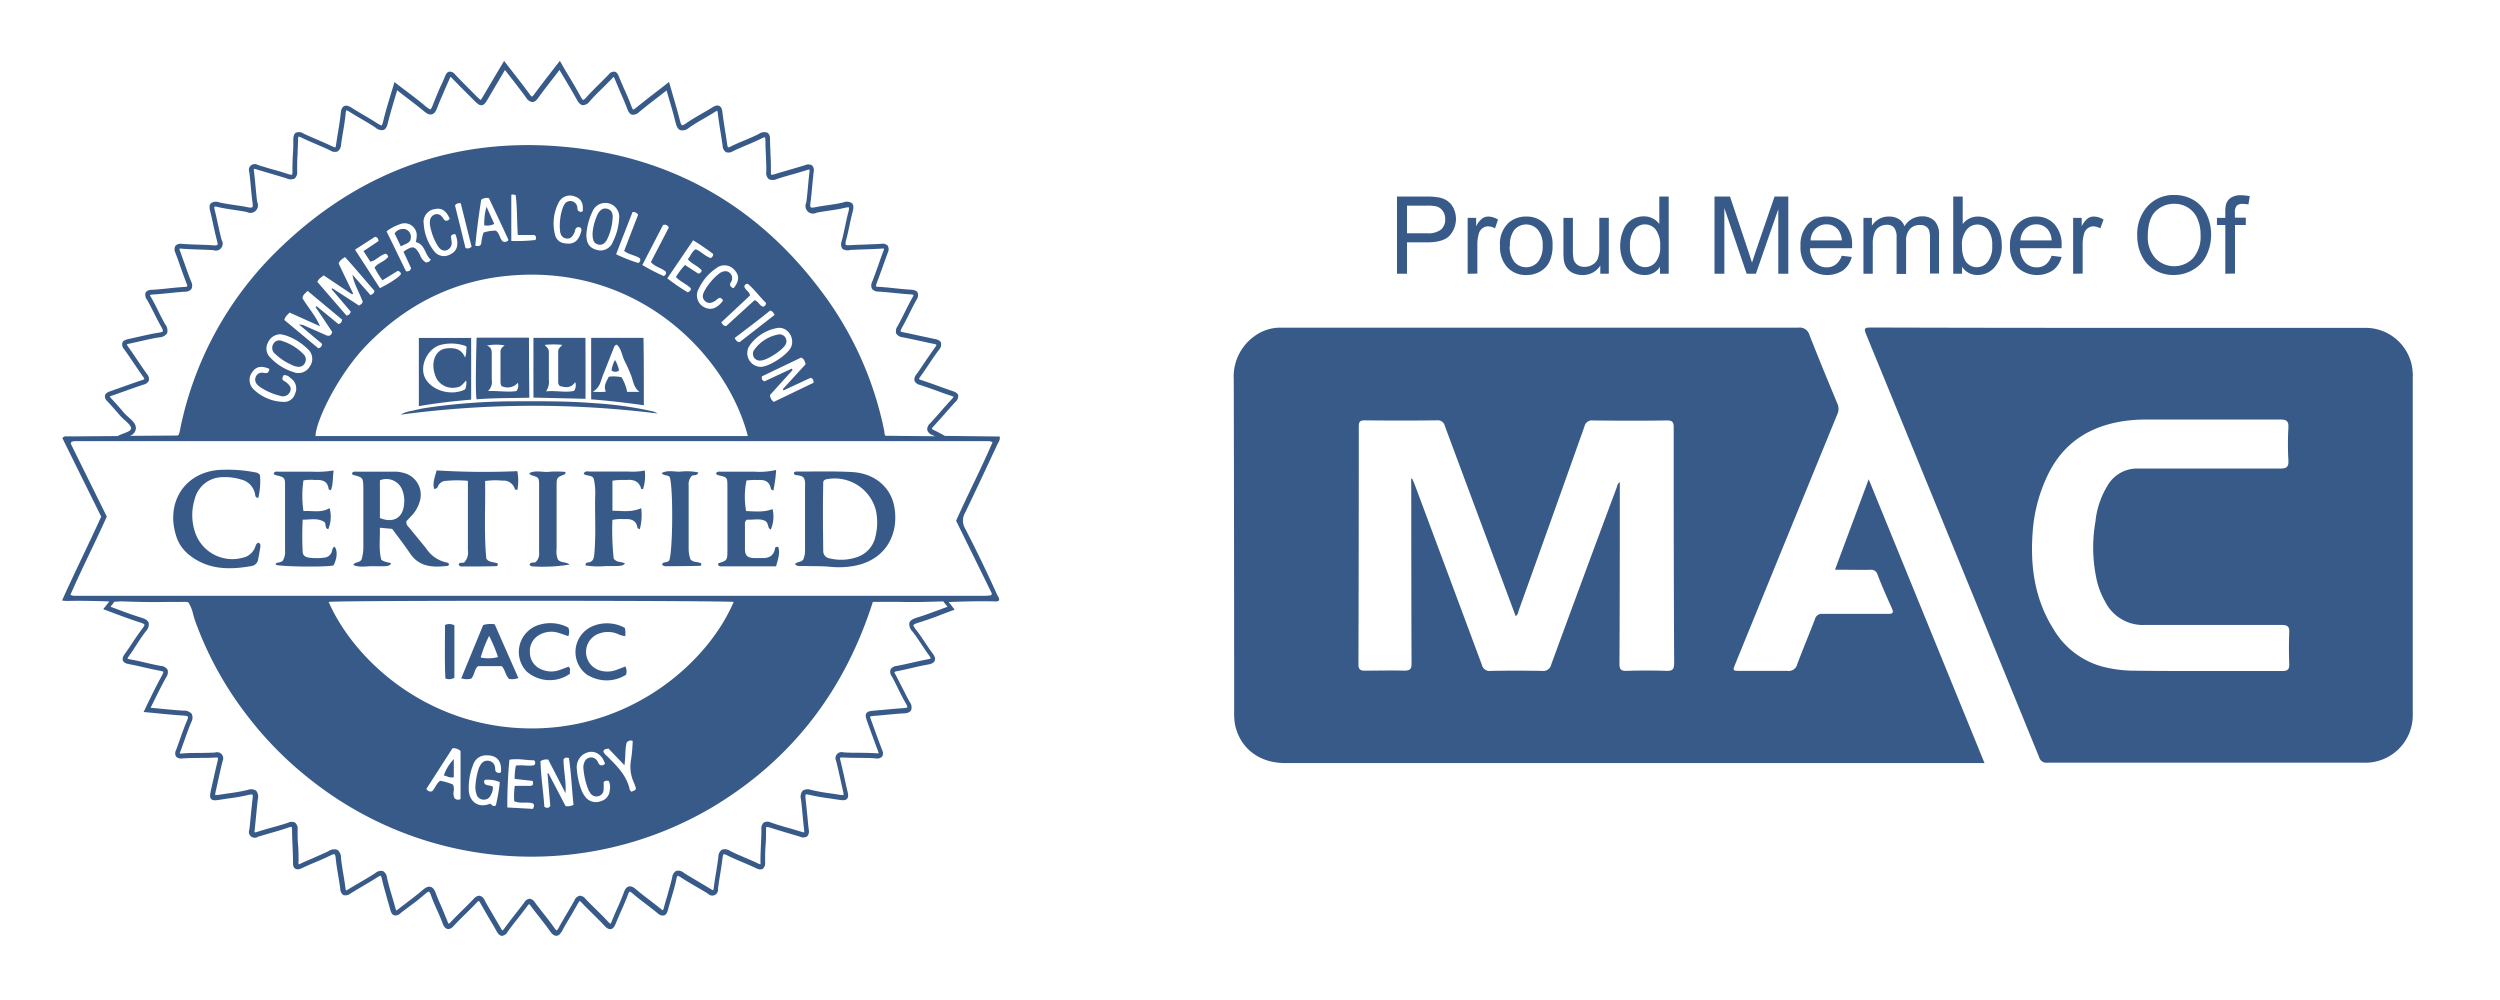 <svg id="Layer_1" data-name="Layer 1" xmlns="http://www.w3.org/2000/svg" viewBox="0 0 500 200"><defs><style>.cls-1{fill:#375a89;}</style></defs><path class="cls-1" d="M367,113.94c2.24-6,4.43-11.88,6.74-18.09l23.16,56.76H257c-5.15,0-9-2.95-10-7.7a14.59,14.59,0,0,1-.17-1.88,4.21,4.21,0,0,1,0-.5q0-33.33-.08-66.65a9.9,9.9,0,0,1,4-8.54,8.77,8.77,0,0,1,5.15-1.81l1.64,0q51.07,0,102.15,0a2,2,0,0,1,2.19,1.43c1.8,4.61,3.69,9.18,5.59,13.75a2.52,2.52,0,0,1,0,2.13q-10.21,24.93-20.38,49.88c-.59,1.45-.59,1.45,1,1.45,3.12,0,6.24,0,9.36,0a1.75,1.75,0,0,0,2-1.33c1.12-3,2.39-6,3.54-9a1.4,1.4,0,0,1,1.57-1.06c4.34,0,8.68,0,13,0,1,0,1.24-.19.79-1.18-1-2.21-2-4.47-2.86-6.73a1.29,1.29,0,0,0-1.42-.91C371.85,114,369.49,113.94,367,113.94ZM282.23,95.73l.21,0c.19.45.39.89.56,1.34q6.69,17.93,13.36,35.86a1.59,1.59,0,0,0,1.81,1.25c3.41-.06,6.83-.06,10.24,0a1.61,1.61,0,0,0,1.82-1.24q6.48-17.67,13.06-35.3c.15-.4.17-.88.67-1.23v1c0,11.78,0,23.56-.07,35.34,0,1.11.29,1.45,1.41,1.42,2.65-.08,5.31-.09,8,0,1.26.05,1.53-.37,1.53-1.56q-.09-19.13-.09-38.25c0-2.94,0-5.89,0-8.83,0-1.06-.19-1.45-1.36-1.44-4.93.07-9.86.06-14.79,0a1.51,1.51,0,0,0-1.7,1.21q-6.53,18.38-13.12,36.72c-.15.4-.15.91-.63,1.2-.13-.34-.26-.65-.38-1q-6.9-18.51-13.78-37a1.43,1.43,0,0,0-1.6-1.15q-7.2.08-14.41,0c-1,0-1.21.3-1.21,1.22q0,23.79-.07,47.58c0,1,.36,1.28,1.31,1.26,2.62,0,5.23-.07,7.84,0,1.17,0,1.48-.33,1.47-1.48-.05-11.87-.05-23.73-.06-35.6C282.23,96.62,282.23,96.17,282.23,95.73Z"/><path class="cls-1" d="M423.9,65.57q24.53,0,49.05,0a9.46,9.46,0,0,1,9.4,7.45,10.66,10.66,0,0,1,.2,2.64q0,33.57,0,67.16a9.49,9.49,0,0,1-9.75,9.72q-31.66,0-63.34,0a1.51,1.51,0,0,1-1.64-1.13q-17.28-42.33-34.63-84.63c-.45-1.1-.21-1.28.92-1.28Q399,65.58,423.9,65.57Zm17.26,68.63c5.1,0,10.2,0,15.3,0,1,0,1.43-.26,1.39-1.34-.07-2.1-.09-4.21,0-6.31.06-1.21-.3-1.57-1.53-1.56-9.11,0-18.21,0-27.31,0a8.45,8.45,0,0,1-8-4.7,16.21,16.21,0,0,1-1.56-3.84,30,30,0,0,1-.36-12.13,17,17,0,0,1,2.43-7.22,6.83,6.83,0,0,1,5.6-3.39c.59,0,1.18,0,1.77,0,9.06,0,18.12,0,27.18,0,1.26,0,1.68-.33,1.61-1.63a57.43,57.43,0,0,1,0-6.56c.08-1.34-.41-1.62-1.64-1.61-8.89,0-17.78,0-26.67,0a31.11,31.11,0,0,0-4.91.35c-6.67,1.08-11.73,4.35-14.79,10.5a31.34,31.34,0,0,0-3.16,12c-.46,6.73.49,13.17,4.15,19a16.32,16.32,0,0,0,9.86,7.57,26,26,0,0,0,6.63.81C431.8,134.21,436.48,134.2,441.16,134.2Z"/><path class="cls-1" d="M279.4,54.75V39.31h5.83a13.75,13.75,0,0,1,2.34.15,4.49,4.49,0,0,1,1.91.72,3.75,3.75,0,0,1,1.24,1.49,5,5,0,0,1-.79,5.44c-.83.91-2.34,1.36-4.53,1.36h-4v6.28Zm2-8.1h4a4.19,4.19,0,0,0,2.81-.74,2.63,2.63,0,0,0,.83-2.07,2.76,2.76,0,0,0-.49-1.66,2.32,2.32,0,0,0-1.29-.91,8.75,8.75,0,0,0-1.91-.14h-3.95Z"/><path class="cls-1" d="M293.53,54.75V43.57h1.7v1.69a4.68,4.68,0,0,1,1.21-1.57,2.12,2.12,0,0,1,1.22-.38,3.76,3.76,0,0,1,1.94.61L299,45.68a2.75,2.75,0,0,0-1.39-.41,1.83,1.83,0,0,0-1.12.38,2,2,0,0,0-.7,1,7.49,7.49,0,0,0-.32,2.22v5.85Z"/><path class="cls-1" d="M300,49.16a5.75,5.75,0,0,1,1.72-4.6,5.21,5.21,0,0,1,3.52-1.25A5,5,0,0,1,309,44.82,5.74,5.74,0,0,1,310.51,49a7.45,7.45,0,0,1-.65,3.4A4.6,4.6,0,0,1,308,54.32a5.42,5.42,0,0,1-2.7.69,5.05,5.05,0,0,1-3.8-1.51A6,6,0,0,1,300,49.16Zm1.94,0a4.81,4.81,0,0,0,.94,3.22,3.12,3.12,0,0,0,4.71,0,4.89,4.89,0,0,0,.94-3.27,4.61,4.61,0,0,0-.95-3.15,3.12,3.12,0,0,0-4.7,0A4.77,4.77,0,0,0,302,49.16Z"/><path class="cls-1" d="M320.06,54.75V53.11a4.1,4.1,0,0,1-3.55,1.9,4.57,4.57,0,0,1-1.85-.38,3,3,0,0,1-1.27-1,3.49,3.49,0,0,1-.59-1.4,10.61,10.61,0,0,1-.11-1.77V43.57h1.89v6.2a10.64,10.64,0,0,0,.12,2,2,2,0,0,0,.76,1.18,2.35,2.35,0,0,0,1.43.42,3.12,3.12,0,0,0,1.6-.43,2.49,2.49,0,0,0,1.06-1.19,6,6,0,0,0,.31-2.19v-6h1.9V54.75Z"/><path class="cls-1" d="M332,54.75V53.34A3.48,3.48,0,0,1,328.86,55a4.37,4.37,0,0,1-2.46-.74,4.83,4.83,0,0,1-1.74-2.06,7.15,7.15,0,0,1-.62-3,8,8,0,0,1,.56-3A4.38,4.38,0,0,1,326.27,44a4.54,4.54,0,0,1,2.5-.73,3.74,3.74,0,0,1,1.8.43,3.67,3.67,0,0,1,1.29,1.11V39.31h1.88V54.75Zm-6-5.58a4.82,4.82,0,0,0,.91,3.21,2.68,2.68,0,0,0,4.25,0,4.68,4.68,0,0,0,.87-3.1,5.25,5.25,0,0,0-.89-3.37A2.72,2.72,0,0,0,329,44.88a2.64,2.64,0,0,0-2.11,1A5.09,5.09,0,0,0,326,49.17Z"/><path class="cls-1" d="M342.9,54.75V39.31H346l3.66,10.93c.34,1,.58,1.78.74,2.29.17-.56.44-1.39.82-2.48l3.69-10.74h2.75V54.75h-2V41.83l-4.48,12.92h-1.85l-4.46-13.14V54.75Z"/><path class="cls-1" d="M368.35,51.15l2,.24a4.81,4.81,0,0,1-1.72,2.67,5.81,5.81,0,0,1-7.1-.57,5.93,5.93,0,0,1-1.43-4.24,6.18,6.18,0,0,1,1.45-4.38,4.93,4.93,0,0,1,3.77-1.56A4.78,4.78,0,0,1,369,44.84a6.11,6.11,0,0,1,1.42,4.3c0,.11,0,.28,0,.5H362a4.3,4.3,0,0,0,1,2.83,3.1,3.1,0,0,0,2.34,1,2.94,2.94,0,0,0,1.78-.55A3.69,3.69,0,0,0,368.35,51.15Zm-6.23-3.07h6.25a3.83,3.83,0,0,0-.72-2.11,2.91,2.91,0,0,0-2.35-1.1,3,3,0,0,0-2.19.88A3.41,3.41,0,0,0,362.12,48.08Z"/><path class="cls-1" d="M372.69,54.75V43.57h1.69v1.57a4.06,4.06,0,0,1,1.4-1.33,4,4,0,0,1,2-.5,3.72,3.72,0,0,1,2,.52,2.69,2.69,0,0,1,1.12,1.44,4,4,0,0,1,3.46-2,3.43,3.43,0,0,1,2.56.92,4,4,0,0,1,.89,2.84v7.68H386v-7a4.94,4.94,0,0,0-.19-1.64,1.58,1.58,0,0,0-.66-.81A2.16,2.16,0,0,0,384,45a2.65,2.65,0,0,0-2,.78,3.45,3.45,0,0,0-.78,2.51v6.5h-1.9V47.48a3.17,3.17,0,0,0-.46-1.89,1.77,1.77,0,0,0-1.52-.63,2.79,2.79,0,0,0-1.48.42,2.37,2.37,0,0,0-1,1.23,6.76,6.76,0,0,0-.31,2.34v5.8Z"/><path class="cls-1" d="M392.41,54.75h-1.76V39.31h1.89v5.51a3.77,3.77,0,0,1,3.07-1.51,4.62,4.62,0,0,1,1.95.42,4,4,0,0,1,1.52,1.17,5.48,5.48,0,0,1,.93,1.82,7.25,7.25,0,0,1,.34,2.27,6.44,6.44,0,0,1-1.42,4.45A4.48,4.48,0,0,1,395.51,55a3.56,3.56,0,0,1-3.1-1.66Zm0-5.68a5.83,5.83,0,0,0,.55,2.91,2.71,2.71,0,0,0,4.57.39,4.89,4.89,0,0,0,.91-3.22,5,5,0,0,0-.87-3.24,2.66,2.66,0,0,0-2.1-1A2.72,2.72,0,0,0,393.29,46,4.76,4.76,0,0,0,392.38,49.07Z"/><path class="cls-1" d="M410.31,51.15l2,.24a4.75,4.75,0,0,1-1.72,2.67,5.79,5.79,0,0,1-7.09-.57A5.89,5.89,0,0,1,402,49.25a6.18,6.18,0,0,1,1.46-4.38,4.91,4.91,0,0,1,3.77-1.56,4.78,4.78,0,0,1,3.66,1.53,6.07,6.07,0,0,1,1.43,4.3c0,.11,0,.28,0,.5H404a4.35,4.35,0,0,0,1,2.83,3.13,3.13,0,0,0,2.34,1,2.92,2.92,0,0,0,1.78-.55A3.69,3.69,0,0,0,410.31,51.15Zm-6.22-3.07h6.24a3.76,3.76,0,0,0-.71-2.11,2.92,2.92,0,0,0-2.35-1.1,3,3,0,0,0-2.2.88A3.44,3.44,0,0,0,404.09,48.08Z"/><path class="cls-1" d="M414.63,54.75V43.57h1.71v1.69a4.68,4.68,0,0,1,1.2-1.57,2.15,2.15,0,0,1,1.22-.38,3.76,3.76,0,0,1,1.95.61l-.65,1.76a2.78,2.78,0,0,0-1.39-.41,1.8,1.8,0,0,0-1.12.38,2,2,0,0,0-.71,1,7.49,7.49,0,0,0-.31,2.22v5.85Z"/><path class="cls-1" d="M427.45,47.23a8.38,8.38,0,0,1,2.07-6A7,7,0,0,1,434.85,39a7.39,7.39,0,0,1,3.85,1,6.63,6.63,0,0,1,2.62,2.85,9.26,9.26,0,0,1,.9,4.14,9.16,9.16,0,0,1-1,4.21,6.45,6.45,0,0,1-2.69,2.8,7.58,7.58,0,0,1-3.75,1A7.3,7.3,0,0,1,430.94,54a6.74,6.74,0,0,1-2.6-2.87A8.74,8.74,0,0,1,427.45,47.23Zm2.11,0a6.19,6.19,0,0,0,1.5,4.4,5.23,5.23,0,0,0,7.56,0A6.56,6.56,0,0,0,440.11,47a7.82,7.82,0,0,0-.64-3.29,4.85,4.85,0,0,0-1.86-2.18,5,5,0,0,0-2.75-.77,5.2,5.2,0,0,0-3.74,1.49Q429.56,43.78,429.56,47.26Z"/><path class="cls-1" d="M445.06,54.75V45h-1.67V43.57h1.67V42.38a5.33,5.33,0,0,1,.2-1.68,2.52,2.52,0,0,1,1-1.2,3.51,3.51,0,0,1,1.93-.45,9.06,9.06,0,0,1,1.77.19l-.28,1.65a6.52,6.52,0,0,0-1.12-.11,1.68,1.68,0,0,0-1.22.37,2,2,0,0,0-.36,1.38v1h2.18V45H447v9.71Z"/><path class="cls-1" d="M193,105.65a3.07,3.07,0,0,1,0-3.06c2.21-4.56,4.34-9.16,6.49-13.74.22-.46.6-.88.44-1.55L189,87.18l-.42-.22c-.57-.31-1.16-.64-1.77-.92-.39-.17-.44-.28-.44-.28s0-.13.31-.46c.76-.82,1.5-1.66,2.22-2.48s1.46-1.66,2.21-2.47a1.48,1.48,0,0,0,.53-1.27c-.12-.47-.61-.69-1.11-.86-.95-.32-1.91-.67-2.83-1-1.12-.41-2.28-.82-3.43-1.2a1.23,1.23,0,0,1-.47-.21,1.37,1.37,0,0,1,.27-.48c.59-.81,1.15-1.66,1.7-2.47s1.29-1.93,2-2.86a1.6,1.6,0,0,0,.43-1.45c-.19-.49-.75-.66-1.33-.77-1-.2-2-.43-3-.64s-2.1-.47-3.16-.67c-.53-.1-.61-.21-.61-.21s0-.14.25-.65c.56-1,1.08-2,1.57-3s.89-1.75,1.36-2.61a1.61,1.61,0,0,0,.25-1.49c-.27-.48-.9-.55-1.47-.58-1-.06-2.11-.17-3.13-.28s-2.1-.22-3.16-.28c-.48,0-.58-.12-.58-.12s0-.13.15-.62c.42-1.1.82-2.22,1.21-3.3.33-.92.67-1.86,1-2.78a1.5,1.5,0,0,0,0-1.41,1.47,1.47,0,0,0-1.32-.38c-1.1.07-2.22.11-3.3.15s-2,.07-3,.13c-.64.05-.76-.06-.77-.08s-.11-.13,0-.73c.28-1,.5-2,.71-3s.38-1.79.61-2.67c.17-.68.37-1.45-.08-1.91a1.87,1.87,0,0,0-1.77-.16c-1,.25-2.08.4-3.12.55-.81.12-1.65.24-2.47.41s-.85,0-.89,0-.15-.2-.06-.89c.15-1.13.26-2.29.36-3.4.09-.9.17-1.83.28-2.74a1.44,1.44,0,0,0-.32-1.34A1.46,1.46,0,0,0,161.1,33c-.88.28-1.79.54-2.66.8-1.12.32-2.27.66-3.39,1-.6.19-.74.16-.78.15s-.1-.11-.09-.69c0-1.1,0-2.21-.08-3.29,0-.89-.09-1.82-.09-2.72,0-.72,0-1.4-.54-1.71a1.79,1.79,0,0,0-1.69.24c-.94.48-1.95.91-2.92,1.31s-1.81.76-2.7,1.2a1.48,1.48,0,0,1-.55.19s-.1-.11-.17-.6c-.12-.88-.26-1.77-.4-2.63-.2-1.24-.4-2.51-.55-3.77-.06-.52-.18-1.08-.64-1.3s-1,.06-1.45.34c-.65.41-1.34.8-2,1.18-1.05.61-2.14,1.23-3.16,1.95-.65.46-.84.41-.86.4s-.21-.18-.41-1c-.4-1.6-.86-3.17-1.35-4.84L134,17.06l-.19-.67-.55.43-1.84,1.43c-1.46,1.12-2.83,2.19-4.19,3.29-.43.36-.57.38-.59.38s-.12-.06-.31-.55c-.48-1.27-1-2.53-1.57-3.75-.34-.78-.69-1.58-1-2.37-.16-.39-.4-.84-.86-.92a1.33,1.33,0,0,0-1.13.53c-.58.61-1.2,1.22-1.79,1.81-.92.91-1.87,1.85-2.75,2.84-.44.49-.6.48-.6.48s-.16,0-.51-.69c-.83-1.51-1.71-3-2.63-4.53-.39-.64-.78-1.3-1.17-2l-.36-.6-.42.55-1.45,1.87c-1.13,1.46-2.2,2.84-3.23,4.25-.33.45-.46.48-.46.48s-.14,0-.46-.47c-1.05-1.44-2.13-2.82-3.27-4.29l-1.43-1.83-.42-.55L99.2,14.89,96.77,19a7.87,7.87,0,0,1-.64,1,7.09,7.09,0,0,1-.93-.85l-1-1C93.15,17.09,92.05,16,91,14.87a1.3,1.3,0,0,0-1.13-.54c-.46.08-.7.53-.85.91-.31.75-.64,1.5-1,2.24-.51,1.17-1,2.38-1.49,3.6-.27.72-.44.79-.45.79s-.21,0-.83-.5c-1.27-1.09-2.59-2.1-4-3.16-.6-.44-1.2-.9-1.81-1.37l-.55-.43-.19.67L78,19.37c-.51,1.71-1,3.34-1.39,5-.16.65-.3.72-.3.72s-.17,0-.75-.36c-.94-.62-1.93-1.2-2.89-1.76-.74-.44-1.51-.89-2.25-1.36-.53-.33-1.09-.64-1.59-.39s-.62.85-.68,1.43c-.13,1.27-.34,2.57-.55,3.82-.13.79-.26,1.6-.38,2.41-.06.49-.14.59-.15.6s-.13,0-.56-.18c-1-.48-2-.91-2.95-1.32s-1.9-.81-2.82-1.25a1.65,1.65,0,0,0-1.56-.19c-.47.3-.51.93-.52,1.55,0,.91,0,1.84-.08,2.73-.06,1.13-.11,2.29-.09,3.44,0,.59-.09.69-.09.69s-.17.05-.77-.14c-1.12-.36-2.26-.7-3.37-1-.88-.26-1.79-.53-2.68-.81a1.17,1.17,0,0,0-1.72,1.42c.12.92.21,1.87.29,2.78.1,1.1.21,2.24.36,3.35.09.7,0,.87-.06.9s-.21.14-.89,0c-.86-.18-1.75-.31-2.6-.43-1-.16-2.12-.31-3.14-.55a1.72,1.72,0,0,0-1.63.18c-.44.43-.26,1.16-.11,1.74.2.83.39,1.68.56,2.5.24,1.1.49,2.24.79,3.36.16.6.07.73.06.73s-.13.13-.77.09c-1-.07-2.06-.11-3.07-.14s-2.16-.08-3.24-.15a1.44,1.44,0,0,0-1.33.39,1.49,1.49,0,0,0,0,1.39c.35.92.69,1.86,1,2.78.39,1.08.79,2.21,1.22,3.31a1.35,1.35,0,0,1,.16.62s-.1.09-.58.12c-1.07.06-2.15.17-3.19.28s-2.07.22-3.11.28c-.6,0-1.21.11-1.47.58A1.61,1.61,0,0,0,29.44,60c.46.82.9,1.69,1.32,2.52s.94,1.88,1.47,2.8c.38.68.37.88.34.93s-.1.18-.84.29c-1.32.2-2.63.5-3.89.79l-2.16.48c-.52.11-1,.27-1.21.73a1.44,1.44,0,0,0,.37,1.32c.66.91,1.29,1.86,1.91,2.77s1.22,1.81,1.86,2.7a1.61,1.61,0,0,1,.27.48,1.34,1.34,0,0,1-.47.21c-1.27.42-2.55.88-3.79,1.32L22,78.27c-.4.14-.87.35-1,.81a1.29,1.29,0,0,0,.45,1.15c.86.92,1.7,1.89,2.51,2.83l.1.11a10,10,0,0,0,.93.9c.6.54,1.28,1.15,1.22,1.62s-.61.65-1.48,1a8,8,0,0,0-1.2.52l-9.17.07a6.77,6.77,0,0,0-.78,0c-.34,0-.73-.13-1.1.35,2.57,5.21,5.18,10.48,7.76,15.7-2.57,5.67-5.29,11.1-7.83,16.77a9.44,9.44,0,0,0,1,.09c2.82-.06,5.64,0,8.45.1l-1.22,1.55.61.22,2,.75c1.6.6,3.12,1.16,4.69,1.65.77.24.92.4.94.46s.05.22-.44.84c-.76,1-1.44,2-2.09,3-.43.64-.87,1.3-1.32,1.94-.33.45-.63.94-.44,1.42s.74.62,1.24.71c1,.19,2.12.44,3.15.68s2,.45,3,.64c.6.11.69.21.7.22s0,.15-.25.67c-.84,1.51-1.6,3-2.4,4.66-.34.68-.68,1.38-1,2.08l-.31.62.68.06,2.25.22c1.72.17,3.35.33,5,.43.75.05.89.16.92.21s.09.18-.17.81c-.53,1.24-1,2.54-1.43,3.78-.24.7-.5,1.41-.76,2.11a1.34,1.34,0,0,0,0,1.29,1.38,1.38,0,0,0,1.26.37c1.19-.07,2.41-.08,3.59-.1,1,0,2,0,3-.08.45,0,.54.05.54.05h0s0,.11-.05.53c-.33,1.33-.63,2.69-.92,4-.14.6-.27,1.2-.41,1.8-.21,1-.32,1.52,0,1.9s.92.3,1.82.16l1.64-.25a39.62,39.62,0,0,0,4-.7c.68-.17.82-.06.82-.06s.12.19,0,.93c-.13,1.12-.24,2.25-.35,3.35-.09.9-.17,1.82-.28,2.73a1.16,1.16,0,0,0,1.71,1.42c1-.31,2-.6,2.94-.87s2.15-.61,3.22-1a1.75,1.75,0,0,1,.53-.11h.05s.08.11.09.62c0,1,.05,2,.09,3s.1,2.27.1,3.39c0,.52,0,1.09.47,1.35s.95.07,1.45-.17c.81-.39,1.65-.74,2.47-1.09,1-.41,2-.85,3-1.34.7-.35.88-.3.92-.28s.17.11.24.87c.11,1.14.31,2.28.49,3.39.15.87.3,1.77.41,2.66a1.48,1.48,0,0,0,.63,1.23,1.51,1.51,0,0,0,1.38-.29c.73-.45,1.48-.9,2.22-1.33,1-.61,2.12-1.24,3.16-1.91.51-.33.66-.34.68-.34a1.45,1.45,0,0,1,.26.66c.29,1.27.67,2.54,1,3.77.23.8.48,1.62.69,2.42.12.43.31.93.77,1.08a1.41,1.41,0,0,0,1.25-.42c.64-.52,1.31-1,2-1.52,1-.72,1.94-1.47,2.86-2.27.61-.53.78-.53.82-.52s.18.05.44.77c.38,1.06.84,2.1,1.29,3.1.35.79.71,1.6,1,2.4.2.52.46,1.08,1,1.18s1-.3,1.33-.7c.76-.82,1.57-1.62,2.36-2.39s1.45-1.43,2.15-2.18a1.68,1.68,0,0,1,.41-.34,1.29,1.29,0,0,1,.31.43c.58,1,1.18,2.07,1.77,3.07.48.82,1,1.66,1.45,2.5.26.46.58.95,1.11,1h0a1.54,1.54,0,0,0,1.13-.8c.69-1,1.43-1.91,2.15-2.83s1.24-1.58,1.84-2.39a1.57,1.57,0,0,1,.31-.34,1.57,1.57,0,0,1,.31.34c.55.75,1.14,1.5,1.71,2.22.73.93,1.49,1.9,2.18,2.88.31.44.74.93,1.28.9s.9-.57,1.2-1.11c.51-.95,1.07-1.89,1.62-2.81s1-1.73,1.51-2.62a2.8,2.8,0,0,1,.29-.42s.14,0,.43.35c.69.73,1.42,1.45,2.12,2.14s1.63,1.6,2.39,2.43c.37.4.82.79,1.32.7s.78-.64,1-1.18c.33-.83.7-1.67,1.06-2.48.45-1,.92-2.08,1.32-3.17.21-.6.36-.66.36-.66s.19,0,.71.46c.92.78,1.9,1.53,2.85,2.25.68.53,1.4,1.08,2.08,1.63a1.41,1.41,0,0,0,1.25.42c.46-.15.65-.65.77-1.07.21-.81.46-1.63.69-2.42.37-1.23.75-2.5,1-3.78.13-.57.25-.66.25-.66h0s.18,0,.69.34c1,.67,2.11,1.3,3.15,1.91.74.43,1.5.87,2.23,1.32a1.15,1.15,0,0,0,2-.93c.12-1,.29-2,.45-3s.34-2.12.47-3.2c.08-.67.21-.75.22-.75s.14-.07.77.25c1,.51,2.08.95,3.1,1.39.83.35,1.68.71,2.5,1.1.5.23,1,.44,1.45.17a1.46,1.46,0,0,0,.47-1.34c0-1.14,0-2.31.1-3.43s.08-2,.09-3a1.41,1.41,0,0,1,.08-.61s.12,0,.59.1c1.07.36,2.17.67,3.24,1s1.95.56,2.91.87a1.49,1.49,0,0,0,1.39-.06,1.5,1.5,0,0,0,.33-1.36c-.11-.91-.19-1.82-.28-2.74-.11-1.09-.22-2.22-.35-3.34-.08-.71,0-.89,0-.93s.14-.11.82.06a39.13,39.13,0,0,0,4,.7l1.64.25c.9.14,1.47.21,1.82-.16s.25-.94,0-1.9c-.14-.59-.27-1.19-.4-1.79-.29-1.32-.59-2.68-.92-4-.11-.42-.06-.52-.06-.52s.1-.08.55-.06c1,.05,2,.06,3,.08,1.18,0,2.4,0,3.59.1a1.39,1.39,0,0,0,1.27-.37,1.34,1.34,0,0,0,0-1.29c-.72-1.91-1.43-3.84-2.1-5.73a5.51,5.51,0,0,1-.32-1,7.51,7.51,0,0,1,1.15-.14l2.1-.19c1.1-.1,2.24-.21,3.36-.28.67,0,1.33-.14,1.61-.66a1.81,1.81,0,0,0-.32-1.68c-.54-.94-1-1.94-1.51-2.9s-.84-1.69-1.3-2.52a2,2,0,0,1-.23-.51h0s.12-.1.6-.19c1-.18,2-.41,2.95-.64s2.11-.48,3.17-.67c.56-.1,1.15-.27,1.36-.78s-.15-1.07-.49-1.54c-.49-.66-.95-1.35-1.39-2-.61-.92-1.24-1.86-1.94-2.74-.49-.63-.45-.82-.44-.84s.14-.21.94-.46c1.57-.49,3.09-1,4.69-1.65l2-.75.61-.22-1.2-1.53c3.06-.1,6.12-.2,9.18-.12a1.25,1.25,0,0,0,.9-.18c.1-.45-.2-.79-.38-1.15C197.39,114.43,195.25,110,193,105.65ZM158.36,73.72l-5.47,2.55c-.5-.21-.59-.48-.51-1l7.83-3.75c.63.22.7.71.93,1.31l-4.58,5,.15.25,5.41-2.52c.47.17.61.41.58,1l-7.95,3.82A1.77,1.77,0,0,1,154,79l4.52-5ZM138.15,57.64c.07.43-.16.62-.6.83a42.09,42.09,0,0,1-4.09-2.8l5.17-7.61a43.22,43.22,0,0,1,4,2.74.81.81,0,0,1-.49.81c-1.07-.33-1.88-1.29-3-1.77-.77.48-1,1.32-1.57,2,.81,1,2.06,1.34,2.77,2.25a.75.75,0,0,1-.69.63L137,53a14.38,14.38,0,0,0-1.82,2.41C136.08,56.34,137.29,56.8,138.15,57.64Zm-5-3.33c.14.43,0,.67-.39.91A40.55,40.55,0,0,1,128.46,53l4.15-8c.55-.15.83,0,1.16.49l-3.59,6.92C131,53.39,132.29,53.57,133.13,54.31Zm6.56,3.53a10,10,0,0,1,3.49-4.16,2.63,2.63,0,0,1,3.69.31c1,1.07,1,2.16-.13,3.61-.37,0-.55-.22-.73-.48-.12-.47.3-.76.36-1.17a1.37,1.37,0,0,0-1.81-1.62,2.33,2.33,0,0,0-.82.44,11.65,11.65,0,0,0-2.89,3.47c-.47.88-.39,1.51.17,2s1.17.45,2-.07c.31-.19.51-.54,1-.61.29.15.5.29.55.58-1,1.35-2.13,1.89-3.26,1.5A2.67,2.67,0,0,1,139.69,57.84ZM150,59.1c-.1-.86-1.06-1.1-1.13-1.88a.68.68,0,0,1,.69-.46c1.32,1.12,2.38,2.6,3.61,3.79a.65.65,0,0,1-.58.78c-.66-.18-.88-1-1.66-1.31l-5.69,5.19c-.59,0-.69-.37-1-.72C146.2,62.66,148.12,60.86,150,59.1Zm4,3c.56.14.66.45.93.87l-7,5.46c-.55-.06-.72-.31-1-.83C149.32,65.78,151.7,64,154,62.13ZM126.51,42.41a1.11,1.11,0,0,1,1.11.54c-.9,2.34-1.83,4.76-2.79,7.24,1,.78,2.27.84,3.18,1.51a.7.7,0,0,1-.36.9,30.72,30.72,0,0,1-4.43-1.75C124.32,48,125.41,45.22,126.51,42.41Zm-3.92,5.91a2.62,2.62,0,0,1-3.3,1.64c-1.41-.37-2.1-1.39-2-3.27a12.77,12.77,0,0,1,1.23-4.44,2.78,2.78,0,0,1,5.31,1.42A11.61,11.61,0,0,1,122.59,48.32ZM112,46.13c.09.95.55,1.47,1.26,1.57s1.18-.22,1.61-1.16c.15-.33.14-.73.42-1a.93.93,0,0,1,.84,0c.3.46.07.8,0,1.12-.57,1.69-1.55,2.29-3.18,2a2.18,2.18,0,0,1-1.92-1.61,9.17,9.17,0,0,1,.69-6.53,2.54,2.54,0,0,1,3.2-1.24c1.27.41,1.78,1.32,1.63,2.93-.27.27-.55.18-.84,0s-.2-.69-.3-1a1.4,1.4,0,0,0-1.25-1,1.36,1.36,0,0,0-1.3.71,3.19,3.19,0,0,0-.33.7A11.11,11.11,0,0,0,112,46.13ZM101.7,48a.91.91,0,0,1-1.16.28c-.6-.57-.59-1.54-1.34-2.14a7.21,7.21,0,0,0-2.5.38,10.57,10.57,0,0,0-.47,2.3c-.24.4-.57.47-1.17.32.29-3.09.71-6.19,1.18-9.19a1.85,1.85,0,0,1,1.54-.32C99.06,42.32,100.4,45.16,101.7,48ZM82.21,53.62c-.12.52-.41.67-1,.65-1.27-2.6-2.57-5.3-3.9-8a8.9,8.9,0,0,1,2.54-1.37,2.43,2.43,0,0,1,3.49,2.41,7.08,7.08,0,0,1-.18,1.11c1.92.46,1.79,2.55,3,3.5a1.05,1.05,0,0,1-1,.56A2.75,2.75,0,0,1,84,51c-1-1.84-1.4-1.94-3.31-.66C81.22,51.44,81.73,52.57,82.21,53.62Zm-9.67,6.69c-.07.42-.35.56-.73.81l-5.33-3.46-.18.15,3.84,4.51a.91.91,0,0,1-.85.78l-5.82-6.72c.26-.65.75-.87,1.26-1.31l5.68,3.8.22-.17c-1-2-1.95-4-2.9-6,.21-.61.67-.87,1.27-1.29,2,2.19,3.92,4.52,5.9,6.77-.07.2-.09.37-.19.46a3.12,3.12,0,0,1-.6.39c-1.22-1.39-2.43-2.74-3.63-4.1C70.84,56.9,71.89,58.56,72.54,60.31ZM71,49.93l4-2.57c.55.12.66.39.7.86l-3,2,1.36,2.1c.75-.08,1.14-.56,1.64-.82a5.16,5.16,0,0,1,1.33-.74c.35,0,.47.23.62.55-.63,1-2,1.2-2.74,2.2a17.1,17.1,0,0,0,1.57,2.54c1.13-.68,2.14-1.3,3.06-1.87a.78.78,0,0,1,.66.56c-.06.45-1.85,1.7-4.22,2.89Zm13.71-5.36A2.61,2.61,0,0,1,87,41.81c1.32-.28,2.22.3,2.94,1.91a.79.79,0,0,1-.77.43c-.44-.14-.55-.61-.85-.88a1.23,1.23,0,0,0-1.27-.4A1.44,1.44,0,0,0,86,44.08,3.22,3.22,0,0,0,86,45a11.73,11.73,0,0,0,1.5,4.09c.56.92,1.21,1.21,1.92.92a1.54,1.54,0,0,0,.87-1.82c0-.3-.07-.61-.11-.91a.73.73,0,0,1,.92-.4c.74,2,.38,3.33-1.06,4a2.47,2.47,0,0,1-3.24-.68A9.71,9.71,0,0,1,84.74,44.57ZM91,41.09c.31-.44.62-.46,1.15-.45.71,2.85,1.43,5.76,2.17,8.69a1.11,1.11,0,0,1-1.22.28C92.41,46.8,91.7,43.89,91,41.09ZM102.26,39c.12-.16.42-.08.87,0,.34,2.58.24,5.23.43,8h3.33c.41.33.37.57.21,1a33.13,33.13,0,0,1-4.84.19ZM50.49,74.37c.76-1.08,1.78-1.27,3.37-.61a1,1,0,0,1-.33.78c-.35.18-.71,0-1.07,0a1.29,1.29,0,0,0-1.27.75,1.4,1.4,0,0,0,.25,1.61,3.42,3.42,0,0,0,.71.6A12.5,12.5,0,0,0,56,79.15a1.56,1.56,0,0,0,2-.78c.31-.67.12-1.18-.7-1.86-.28-.23-.64-.35-.78-.6-.13-.48.15-.67.25-.9a1.68,1.68,0,0,1,1.31.59A2.47,2.47,0,0,1,59,78.78a2.26,2.26,0,0,1-2.27,1.6,8.92,8.92,0,0,1-6.06-2.56A2.58,2.58,0,0,1,50.49,74.37Zm8.06,0A10.61,10.61,0,0,1,54,71.45a2.48,2.48,0,0,1-.43-2.89,2.76,2.76,0,0,1,2.52-1.71,7.93,7.93,0,0,1,1,.22,11.37,11.37,0,0,1,4.37,2.66,2.6,2.6,0,0,1,.53,3.52A2.64,2.64,0,0,1,58.55,74.36ZM56.87,64c.15-.71.6-1,1.05-1.49L64,65.25c-.88-2.11-2.38-3.74-3.49-5.58,0-.71.58-1,1-1.5l6.91,5.75c-.08.53-.25.77-.73.9l-4.37-3.58-.22.16c1.14,1.68,2.27,3.37,3.35,5-.28.91-.78.85-1.38.58-1.33-.6-2.67-1.18-4-1.76a2.49,2.49,0,0,0-1.25-.31l4.6,3.86a.92.92,0,0,1-.76.89ZM73.26,69.1C81.63,60.46,91.78,55.6,103.78,55c24.86-1.31,41.73,16.53,45.79,32.21H63.11C63.13,84.29,67.57,75,73.26,69.1Zm76.55.17a8.62,8.62,0,0,1,5.6-3.66c2-.39,3.57,1.85,2.85,3.71-.61,1.58-4.47,4.1-6.19,4.05A2.75,2.75,0,0,1,149.81,69.27ZM27.17,85.79c.1-1-.73-1.69-1.54-2.42a11,11,0,0,1-.84-.81l-.09-.11c-.83-1-1.67-1.93-2.54-2.86a1.51,1.51,0,0,1-.21-.27,1.74,1.74,0,0,1,.35-.16c.89-.3,1.78-.62,2.64-.93,1.23-.44,2.5-.9,3.77-1.31a1.51,1.51,0,0,0,1.07-.82,1.53,1.53,0,0,0-.41-1.32c-.63-.88-1.25-1.79-1.84-2.67s-1.26-1.88-1.93-2.8a1.88,1.88,0,0,1-.24-.42,1.78,1.78,0,0,1,.51-.16c.73-.15,1.46-.32,2.18-.48,1.25-.29,2.54-.59,3.82-.78a2,2,0,0,0,1.55-.81,2,2,0,0,0-.38-1.8c-.51-.9-1-1.85-1.44-2.76s-.87-1.72-1.34-2.56A1.44,1.44,0,0,1,30,59a2,2,0,0,1,.69-.1c1.06-.07,2.12-.18,3.15-.28s2.1-.22,3.14-.28a1.6,1.6,0,0,0,1.31-.55,1.63,1.63,0,0,0-.06-1.47c-.42-1.09-.83-2.21-1.21-3.29-.33-.92-.67-1.86-1-2.79a1.6,1.6,0,0,1-.13-.5,1.85,1.85,0,0,1,.5,0c1.09.08,2.19.12,3.27.16s2,.07,3,.13a1.38,1.38,0,0,0,1.68-2c-.29-1.09-.54-2.22-.78-3.31-.18-.83-.36-1.69-.57-2.52a3.32,3.32,0,0,1-.13-.86,1.52,1.52,0,0,1,.74.07c1.07.25,2.16.41,3.22.57.84.12,1.71.25,2.55.42a1.51,1.51,0,0,0,2.07-2c-.15-1.1-.25-2.23-.35-3.32-.09-.92-.18-1.87-.29-2.81a1.15,1.15,0,0,1,0-.49,1.32,1.32,0,0,1,.49.09c.9.28,1.82.55,2.71.81,1.1.32,2.23.66,3.34,1a1.78,1.78,0,0,0,1.62,0,1.73,1.73,0,0,0,.47-1.47c0-1.12,0-2.26.09-3.37,0-.91.08-1.85.09-2.78a2.38,2.38,0,0,1,.07-.74,1.53,1.53,0,0,1,.65.22c.94.46,1.92.87,2.86,1.28s2,.83,2.91,1.3a1.6,1.6,0,0,0,1.41.17A1.63,1.63,0,0,0,68.2,29c.11-.8.24-1.6.37-2.38.21-1.27.43-2.58.56-3.89a1.61,1.61,0,0,1,.15-.67,2.33,2.33,0,0,1,.68.34c.75.47,1.53.93,2.28,1.37.94.55,1.92,1.13,2.85,1.74A1.84,1.84,0,0,0,76.7,26c.52-.2.73-.81.86-1.37.4-1.63.88-3.24,1.39-4.95.15-.53.32-1.07.48-1.63l1.27,1c1.39,1.06,2.7,2.05,4,3.12.53.45,1.1.85,1.67.7s.88-.78,1.1-1.38c.44-1.19,1-2.39,1.48-3.54.32-.74.65-1.5,1-2.26a1.76,1.76,0,0,1,.16-.32,1.39,1.39,0,0,1,.27.24c1.07,1.12,2.18,2.23,3.26,3.3l1,1c.8.8,1.19,1.2,1.72,1.13s.79-.53,1.34-1.46c.79-1.35,1.59-2.7,2.42-4.1l.87-1.48c.34.43.67.86,1,1.28,1.14,1.46,2.21,2.84,3.25,4.27a1.7,1.7,0,0,0,1.21.86h0c.52,0,.9-.42,1.23-.88,1-1.4,2.09-2.77,3.21-4.22l1-1.32.82,1.37c.92,1.55,1.79,3,2.62,4.5.29.53.65,1.1,1.22,1.17a1.78,1.78,0,0,0,1.41-.78c.86-1,1.8-1.9,2.72-2.8.59-.6,1.21-1.21,1.8-1.82a1.39,1.39,0,0,1,.27-.24,2.13,2.13,0,0,1,.17.33c.33.8.69,1.61,1,2.39.53,1.21,1.08,2.45,1.55,3.7.18.45.44,1,.94,1.13a1.71,1.71,0,0,0,1.43-.55c1.35-1.1,2.72-2.17,4.18-3.29l1.29-1c.15.5.3,1,.44,1.5.49,1.65.95,3.21,1.34,4.8.18.71.4,1.42,1,1.64a2,2,0,0,0,1.74-.51c1-.69,2.05-1.31,3.08-1.9.67-.39,1.36-.78,2-1.2a1.8,1.8,0,0,1,.54-.27,2,2,0,0,1,.12.54c.15,1.28.35,2.56.55,3.81.14.85.28,1.74.4,2.61a1.64,1.64,0,0,0,.65,1.3,1.6,1.6,0,0,0,1.42-.18c.86-.42,1.76-.8,2.64-1.17s2-.84,3-1.34a2.06,2.06,0,0,1,.76-.28s.1.23.1.91c0,.92.05,1.86.09,2.77s.1,2.15.08,3.22a1.71,1.71,0,0,0,.47,1.46,1.8,1.8,0,0,0,1.63,0c1.11-.36,2.25-.7,3.36-1,.88-.26,1.79-.52,2.68-.8a1.32,1.32,0,0,1,.49-.09,1.19,1.19,0,0,1,0,.5c-.11.92-.2,1.86-.28,2.76-.1,1.11-.21,2.25-.36,3.36a1.51,1.51,0,0,0,2.07,2c.8-.16,1.62-.28,2.42-.4,1.05-.15,2.14-.31,3.2-.57a3.14,3.14,0,0,1,.72-.11h.15a3.27,3.27,0,0,1-.15,1c-.24.9-.43,1.82-.62,2.72s-.43,2-.69,3a1.71,1.71,0,0,0,.12,1.57A1.77,1.77,0,0,0,170,50c1-.06,2-.1,3-.13s2.21-.08,3.32-.15a2,2,0,0,1,.49,0,1.7,1.7,0,0,1-.14.5c-.35.93-.69,1.88-1,2.8-.39,1.08-.79,2.2-1.21,3.28a1.6,1.6,0,0,0-.06,1.47,1.62,1.62,0,0,0,1.31.55c1,.06,2.1.17,3.12.27s2.11.22,3.18.28a2.11,2.11,0,0,1,.68.11,1.57,1.57,0,0,1-.23.58c-.49.87-.94,1.77-1.38,2.64s-1,2-1.54,3a1.69,1.69,0,0,0-.29,1.51,1.62,1.62,0,0,0,1.28.74c1,.2,2.11.44,3.14.66s2,.45,3,.65a1.5,1.5,0,0,1,.63.2,1.54,1.54,0,0,1-.31.54c-.7,1-1.36,1.94-2,2.89s-1.11,1.65-1.68,2.45a1.53,1.53,0,0,0-.41,1.32,1.51,1.51,0,0,0,1.08.82c1.14.37,2.29.78,3.4,1.18.93.34,1.89.69,2.85,1a1.77,1.77,0,0,1,.48.21,1.81,1.81,0,0,1-.29.39c-.76.81-1.51,1.66-2.23,2.49s-1.45,1.65-2.2,2.46a1.55,1.55,0,0,0-.54,1.28,1.5,1.5,0,0,0,1,1l.53.26-9.9-.1a1.09,1.09,0,0,1-.19-.57l0-.19A69,69,0,0,0,165.55,60c-12.29-17.31-28.8-27.48-49.06-30.23C92.73,26.57,72,33.61,54.85,50.73A69.07,69.07,0,0,0,36,86c-.14.67-.2,1-.49,1.11h-.39L26,87.17A1.78,1.78,0,0,0,27.17,85.79Zm68.1,72.94a1.46,1.46,0,0,0,1.29,1.19,1.49,1.49,0,0,0,1.62-.95,3,3,0,0,0,.4-1.61c-.5-.39-1.18-.14-1.62-.58a.69.69,0,0,1,0-.81,6.15,6.15,0,0,1,3,.45,35.9,35.9,0,0,1-.79,4.66c-.64.38-.81-.19-1.14-.35-2.48,1.05-4.32-.56-4.28-3a12.43,12.43,0,0,1,.92-4.89,2.68,2.68,0,0,1,2.52-1.77c2.15-.08,3.21,1.09,3,3.39a.82.82,0,0,1-.93-.06c-.29-.28-.2-.61-.25-.91a1.46,1.46,0,0,0-1.17-1.31,1.53,1.53,0,0,0-1.72.79,3.27,3.27,0,0,0-.41.84,14.42,14.42,0,0,0-.64,3.68A4.31,4.31,0,0,0,95.27,158.73Zm17.44-6.89c.28-.35.57-.37,1.07-.23.47,3,.59,6.21.92,9.35a2.44,2.44,0,0,1-1.58.26l-3.44-6.58-.18.06c.19,2.2.38,4.4.56,6.51-.36.44-.68.45-1.19.16-.2-3-.69-6.09-.78-9.13a2.17,2.17,0,0,1,1.56-.32l3.46,6.72C113.26,156.11,112.68,154,112.71,151.84Zm14.09,4.72a11.51,11.51,0,0,1,.39,1.11c-.14.55-.58.46-.9.69-.2-.23-.31-.3-.33-.39-.59-2.81-2.51-4.72-4.44-6.64-.32-.32-.74-.58-.84-1.09.18-.53.66-.38,1-.55l3.2,3.35c.26-1.65.1-3.11.44-4.49a1,1,0,0,1,1.22-.37,32.46,32.46,0,0,1-.31,3.66A7.58,7.58,0,0,0,126.8,156.56ZM121,152.73a.84.84,0,0,1-.92.31c-.42-.2-.44-.69-.73-1a1.42,1.42,0,0,0-2.49.48,2.42,2.42,0,0,0-.17,1.22,14.65,14.65,0,0,0,1,4.23,3.35,3.35,0,0,0,.31.55,1.45,1.45,0,0,0,1.59.73,1.35,1.35,0,0,0,1.13-1.32,12.08,12.08,0,0,0,0-1.47.79.79,0,0,1,.6-.33c.15,0,.3.05.44.07a3,3,0,0,1,.19,1.85,2.37,2.37,0,0,1-1.75,2.17,2.65,2.65,0,0,1-3-.68,5.23,5.23,0,0,1-.94-1.61,14.2,14.2,0,0,1-.88-4,3.15,3.15,0,0,1,1.21-3C118.36,149.73,120.27,150.49,121,152.73Zm-14.17.31c-1.12.26-2.32-.11-3.65.08a12.49,12.49,0,0,0-.25,2.66l3.6.4c.21.65.06,1-.58,1-1,0-2,0-3,0a15.76,15.76,0,0,0-.11,3.06c1.24.56,2.61.06,3.76.45.33.36.19.63,0,1.09l-5.14-.29c0-3.28.12-6.38.42-9.54,1.75-.32,3.38.14,4.92.1A.64.64,0,0,1,106.87,153Zm.19-7.36c-20.9.3-36-13.28-41.29-25.29,1.72-.34,79.9-.28,81,0C141.63,132.34,126.79,145.39,107.06,145.68ZM90.59,156.91a10.76,10.76,0,0,0-2.56-.75c-.77.53-1,1.49-1.6,2.08-.48.18-.82,0-1.17-.44l5.24-8.15a2.12,2.12,0,0,1,1.61.55c0,3.17,0,6.43,0,9.61a1,1,0,0,1-1.2-.15,2.31,2.31,0,0,1-.18-1.37A2.35,2.35,0,0,0,90.59,156.91Zm98.1-36.56.82,1-1.44.53c-1.59.59-3.09,1.15-4.64,1.63-.69.22-1.38.48-1.56,1.09a2,2,0,0,0,.61,1.69c.67.85,1.29,1.78,1.88,2.68.46.68.92,1.39,1.42,2.07a1.84,1.84,0,0,1,.37.63,1.6,1.6,0,0,1-.65.2c-1.08.2-2.17.45-3.22.69s-1.93.44-2.91.62a1.61,1.61,0,0,0-1.26.7,1.57,1.57,0,0,0,.25,1.39c.45.81.87,1.66,1.27,2.48.49,1,1,2,1.55,2.95.34.59.3.76.3.76s-.12.13-.84.17c-1.13.07-2.28.18-3.39.28l-2.1.19c-1.06.09-1.59.13-1.87.56s-.09.93.24,1.87c.68,1.89,1.38,3.82,2.11,5.74a2.28,2.28,0,0,1,.11.39,2.28,2.28,0,0,1-.42,0c-1.21-.08-2.44-.1-3.63-.11-1,0-2,0-3-.08a1.23,1.23,0,0,0-1.45,1.75c.33,1.32.63,2.68.92,4,.13.6.26,1.2.4,1.8a6,6,0,0,1,.17,1,5.4,5.4,0,0,1-1-.1l-1.66-.25a36.29,36.29,0,0,1-3.86-.69,1.85,1.85,0,0,0-1.67.16,1.91,1.91,0,0,0-.34,1.74c.13,1.11.24,2.23.34,3.32.09.92.18,1.84.28,2.76a1.23,1.23,0,0,1,0,.51,1.48,1.48,0,0,1-.49-.1c-1-.31-2-.6-2.95-.87s-2.14-.61-3.2-1a1.58,1.58,0,0,0-1.42,0,1.61,1.61,0,0,0-.48,1.37c0,1-.05,2-.09,3-.05,1.13-.1,2.31-.1,3.47a2.16,2.16,0,0,1,0,.52,2.18,2.18,0,0,1-.54-.2c-.84-.4-1.7-.77-2.53-1.12-1-.43-2.06-.87-3-1.36a1.85,1.85,0,0,0-1.65-.24,1.8,1.8,0,0,0-.7,1.47c-.13,1.06-.3,2.12-.47,3.16s-.33,2-.45,3a1.38,1.38,0,0,1-.12.47,1.67,1.67,0,0,1-.47-.23l-2.24-1.34c-1-.6-2.1-1.23-3.12-1.88a1.73,1.73,0,0,0-1.55-.42,1.71,1.71,0,0,0-.81,1.32c-.29,1.25-.67,2.51-1,3.73-.24.79-.48,1.61-.7,2.43a1.3,1.3,0,0,1-.16.4,1.87,1.87,0,0,1-.36-.23c-.69-.56-1.41-1.11-2.1-1.65-.94-.71-1.91-1.45-2.82-2.22-.48-.41-1-.8-1.55-.65s-.81.71-1,1.25c-.38,1.05-.84,2.1-1.29,3.11-.37.82-.74,1.66-1.08,2.51a1.79,1.79,0,0,1-.29.58,2,2,0,0,1-.45-.39c-.78-.85-1.61-1.67-2.42-2.46s-1.42-1.4-2.1-2.12a1.51,1.51,0,0,0-1.21-.63,1.49,1.49,0,0,0-1,.9c-.49.87-1,1.74-1.5,2.59s-1.11,1.88-1.64,2.84a1.94,1.94,0,0,1-.42.61c-.06,0-.2-.12-.46-.49-.71-1-1.47-2-2.21-2.92-.57-.72-1.15-1.46-1.7-2.2a1.42,1.42,0,0,0-1.06-.73h0a1.41,1.41,0,0,0-1.06.73c-.6.8-1.22,1.6-1.83,2.37-.72.93-1.47,1.89-2.17,2.86a1.61,1.61,0,0,1-.37.4,1.94,1.94,0,0,1-.34-.5c-.48-.84-1-1.69-1.46-2.5-.58-1-1.19-2-1.76-3.06a1.47,1.47,0,0,0-1-.9h-.11a1.65,1.65,0,0,0-1.1.64c-.69.73-1.42,1.45-2.13,2.15s-1.62,1.59-2.39,2.42a1.91,1.91,0,0,1-.45.4,1.79,1.79,0,0,1-.29-.58c-.33-.83-.69-1.65-1-2.44-.44-1-.9-2-1.26-3-.21-.6-.51-1.22-1.09-1.37s-1.18.29-1.68.72c-.9.78-1.87,1.52-2.81,2.23-.65.5-1.32,1-2,1.54a1.87,1.87,0,0,1-.36.23,1.3,1.3,0,0,1-.16-.4c-.22-.82-.46-1.65-.7-2.45-.36-1.21-.74-2.47-1-3.72a1.69,1.69,0,0,0-.82-1.31,1.77,1.77,0,0,0-1.54.42c-1,.66-2.09,1.29-3.13,1.89-.74.43-1.5.88-2.24,1.33a2.17,2.17,0,0,1-.46.24,1.58,1.58,0,0,1-.12-.49c-.11-.9-.26-1.82-.41-2.7-.18-1.09-.37-2.22-.48-3.32a1.94,1.94,0,0,0-.72-1.61,2,2,0,0,0-1.8.27c-1,.48-2,.9-2.93,1.32s-1.68.7-2.5,1.1a2.34,2.34,0,0,1-.54.2,2.21,2.21,0,0,1,0-.53c0-1.14,0-2.3-.1-3.42s-.08-2-.09-3a1.61,1.61,0,0,0-.48-1.37,1.54,1.54,0,0,0-1.42,0c-1,.35-2.14.66-3.19.95s-2,.57-3,.88a1.23,1.23,0,0,1-.49.1,1.23,1.23,0,0,1,0-.51c.1-.92.19-1.85.28-2.75.1-1.09.21-2.22.34-3.33a1.94,1.94,0,0,0-.33-1.74,1.87,1.87,0,0,0-1.68-.16,36,36,0,0,1-3.87.69l-1.65.25a5.4,5.4,0,0,1-1,.1,5.86,5.86,0,0,1,.17-1c.14-.6.27-1.2.4-1.81.29-1.31.59-2.66.92-4A1.23,1.23,0,0,0,43,150.51c-1,.05-2,.06-3,.08-1.18,0-2.41,0-3.62.11a2.23,2.23,0,0,1-.42,0,2.56,2.56,0,0,1,.11-.39c.27-.7.52-1.43.77-2.12.44-1.24.89-2.51,1.4-3.73a1.85,1.85,0,0,0,.11-1.68,2,2,0,0,0-1.67-.65c-1.62-.1-3.24-.26-5-.43l-1.56-.15.73-1.47c.8-1.61,1.56-3.13,2.38-4.62a1.71,1.71,0,0,0,.28-1.52,1.73,1.73,0,0,0-1.37-.76c-1-.18-2-.41-2.94-.63s-2.12-.49-3.19-.68a2,2,0,0,1-.52-.15,2.9,2.9,0,0,1,.31-.52c.46-.64.91-1.31,1.34-2,.65-1,1.31-2,2-2.91a2,2,0,0,0,.61-1.69c-.18-.61-.87-.87-1.56-1.09-1.55-.48-3-1-4.64-1.63-.48-.18-1-.36-1.44-.53l.76-1,1.34-.08c3.11.11,6.21.19,9.32.11,1,0,2,0,3,0a4,4,0,0,1,1.13.07,7.73,7.73,0,0,1,1,2.52c.12.43.25.87.4,1.3a69.29,69.29,0,0,0,10.37,18.83A70.74,70.74,0,0,0,62.19,156a71.08,71.08,0,0,0,80.38,5.38c15.86-9.52,26.36-23.31,32-41,1.87,0,3.64,0,5.41,0,2.91.07,5.81,0,8.71-.11Zm9.55-1.34a.39.39,0,0,1-.14.08c-.36,0-.73.07-1.09.07q-91.14,0-182.27,0a3.1,3.1,0,0,1-.66-.19c2.3-5.27,4.91-10.36,7.28-15.65L14.14,88.71a1.44,1.44,0,0,1,.13-.29.22.22,0,0,1,.12-.09,3.11,3.11,0,0,1,.61-.1l173.23,0h9.67a2.52,2.52,0,0,1,.61.21c-2.27,5.29-4.91,10.36-7.29,15.71,2.39,4.86,4.8,9.76,7.17,14.6A2.37,2.37,0,0,1,198.24,119Z"/><path class="cls-1" d="M170.42,94.41c-3.65-.2-7.31-.09-11-.1-.29,0-.67,0-.63.45.22.32.56.25.86.31,1,.19,1.24.42,1.36,1.39a6.78,6.78,0,0,1,0,.78q0,6.35,0,12.69a4.49,4.49,0,0,1-.37,2c-.53.62-1.21.33-1.64.92.56.54,1.17.33,1.71.35,1.66.05,3.35,0,5,.13a17.73,17.73,0,0,0,5-.13c6.43-1.14,9-6.26,8.21-11.5C178.33,97.54,175,94.66,170.42,94.41Zm4.69,12.81a5.58,5.58,0,0,1-4.08,4.32,9.66,9.66,0,0,1-5.09.14,1.47,1.47,0,0,1-1.29-1.52c-.06-4.58-.1-9.16,0-13.75,0-.09.08-.18.13-.31a1.51,1.51,0,0,1,.37-.22,8.52,8.52,0,0,1,10,6.08A11.39,11.39,0,0,1,175.11,107.22Z"/><path class="cls-1" d="M85.25,109.71c-1.14-1.43-2.32-2.83-3.47-4.25a1.41,1.41,0,0,1-.51-1.21c.28-.3.64-.67,1-1.06a6.84,6.84,0,0,0,1.65-2.81,4.5,4.5,0,0,0-3.28-5.82,6.24,6.24,0,0,0-1.54-.23c-2.61,0-5.23,0-7.84,0-.33,0-.74-.08-.86.41.08.09.13.22.21.24,2,.52,2,.52,2.06,2.56,0,3.91,0,7.83,0,11.75a8.54,8.54,0,0,1-.36,2.62c-.49.75-1.29.38-1.66,1.09,1.32.56,2.62.22,3.87.24,3.21.06,3.21,0,3.74-.51-.54-.36-1.25-.19-2-.79-.54-2-.22-4.17-.29-6.39l2.46.22c1.19,1.62,2.45,3.23,3.58,4.91,1.89,2.79,4.65,2.83,7.54,2.49.11,0,.19-.21.3-.35-.14-.12-.25-.27-.37-.29A6.47,6.47,0,0,1,85.25,109.71Zm-4.43-8.9c-.23,2.76-2.11,3.89-4.84,2.8V96.06a3.39,3.39,0,0,1,4.37,1.7A5.82,5.82,0,0,1,80.82,100.81Z"/><path class="cls-1" d="M51.61,108.55c-.42.2-.47.65-.63,1a3.35,3.35,0,0,1-2.46,2,7.85,7.85,0,0,1-9.61-5.43,10.66,10.66,0,0,1,0-6.18,5.79,5.79,0,0,1,5.7-4.51,10.73,10.73,0,0,1,3.56.46A3.69,3.69,0,0,1,51,98.76c.08.32,0,.77.66.82A14.69,14.69,0,0,0,52,95a1.43,1.43,0,0,0-1-.54A29.28,29.28,0,0,0,43.61,94c-6.76.64-10.41,6.51-8.43,13a7.69,7.69,0,0,0,2.68,4c3.78,3,8.09,3,12.54,2.19a1.53,1.53,0,0,0,1.22-1.29c.17-.82.32-1.64.44-2.46C52.1,109.07,52.15,108.65,51.61,108.55Z"/><path class="cls-1" d="M66.4,110.2a1.72,1.72,0,0,1-1.57,1.33,10.87,10.87,0,0,1-3,0c-.67-.08-1.26-.39-1.29-1.14a60.42,60.42,0,0,1,0-6.45c1.56,0,3-.4,4.34.46.42.41,0,1.23.77,1.45a6.55,6.55,0,0,0,.27-4.23c-1.64,1-3.42.48-5.23.6a21.07,21.07,0,0,1,0-6.14A8.65,8.65,0,0,1,63,96c1.36-.07,2.53.13,2.73,1.82,0,.06.16.1.43.27.51-1.29.36-2.58.57-4a20.49,20.49,0,0,1-4.26.25c-2.24,0-4.49,0-6.73,0-.36,0-.85-.15-1,.4.12.11.18.22.27.25,2,.49,2,.49,2,2.42,0,4.23,0,8.46,0,12.69a3.36,3.36,0,0,1-.53,2.15c-.19.07-.43.17-.68.24s-.66,0-.66.46c1,.4,10.18.51,11.57.13.74-1.52.82-2.84.23-3.74C66.53,109.47,66.49,109.85,66.4,110.2Z"/><path class="cls-1" d="M155,109.69c-.26,1.58-1.35,2-2.75,1.92-.52,0-1.05,0-1.56,0-1.24-.1-1.67-.51-1.7-1.78,0-1.67,0-3.34,0-5a.91.91,0,0,1,.4-.9c1.28.09,2.71-.33,3.76.32.66.6.32,1.39,1,1.66a6.41,6.41,0,0,0,.36-4.1c-1.74.69-3.53.47-5.29.4a16.3,16.3,0,0,1,.08-6.12A16.4,16.4,0,0,1,151.6,96c1.36-.09,2.35.29,2.58,1.81,0,.07.16.11.49.33a30,30,0,0,0,.56-4.15,14.83,14.83,0,0,1-4.29.35c-2.24,0-4.49,0-6.73,0-.37,0-.84-.14-1,.43a1.59,1.59,0,0,0,.41.27c1.82.4,1.85.4,1.86,2.2q0,6.51,0,13c0,1.81-.11,1.89-1.77,2.4,0,0-.07.17-.11.3a.6.6,0,0,0,.62.33h11c.34-1.38.86-2.59.43-3.9C155.19,109.34,155,109.48,155,109.69Z"/><path class="cls-1" d="M125.71,94.31c-2.56,0-5.12,0-7.67,0-.45,0-1-.21-1.31.42.09.09.12.14.17.16a2.19,2.19,0,0,0,.43.15c1.39.29,1.37.29,1.6,1.66a14.66,14.66,0,0,1,.1,2.81c-.07,3.8.19,7.61-.18,11.41-.08.89-.34,1.52-1.34,1.59-.21,0-.4.11-.4.57a14.94,14.94,0,0,0,3.9.14c3.37,0,3.37,0,4-.49-.64-.48-1.59-.13-2.27-1a54.6,54.6,0,0,1-.26-7.74,7.7,7.7,0,0,1,2.26-.16c1.36-.09,2.53.12,2.77,1.78,0,.06.17.1.45.24a11.24,11.24,0,0,0,.29-4.21c-2,.86-3.85.53-5.76.5v-6a13.91,13.91,0,0,1,2.76-.14c1.45-.15,2.55.22,3,1.78,0,0,.09,0,.34.08a8.55,8.55,0,0,0,.36-3.76A12.27,12.27,0,0,1,125.71,94.31Z"/><path class="cls-1" d="M87.32,94.08c-.3,1.24-.85,2.4-.5,3.69a.75.75,0,0,0,.81-.6,1.79,1.79,0,0,1,1.63-1,23,23,0,0,1,4.32,0c0,4.75,0,9.34,0,13.92a2.79,2.79,0,0,1-.71,2.35c-.16.27-.92-.12-1.14.45a.62.62,0,0,0,.68.41c2.3,0,4.59,0,6.88-.07.13,0,.29-.12.28-.48-.59-.43-1.61-.1-2.3-1-.49-5-.16-10.28-.25-15.54a14,14,0,0,1,3.46-.08A2.34,2.34,0,0,1,103,97.9s.18,0,.47.11a10.22,10.22,0,0,0,0-3.78A151.25,151.25,0,0,1,87.32,94.08Z"/><path class="cls-1" d="M111.32,109.83q0-6.26,0-12.51c0-1.81,0-1.81,1.66-2.47.06,0,.06-.18.15-.46a19.93,19.93,0,0,0-3.7,0c-1.17,0-2.4-.34-3.57.23.09.18.1.24.14.26a1.66,1.66,0,0,0,.4.2c1.3.37,1.41.46,1.42,1.81,0,4.54,0,9.07,0,13.61a2.28,2.28,0,0,1-.65,1.88c-.22.26-.91-.06-1.23.44,0,.34.28.42.55.46a32.7,32.7,0,0,0,7.42-.37c-.76-.62-1.71-.26-2.32-1A4,4,0,0,1,111.32,109.83Z"/><path class="cls-1" d="M138.08,111.85a6.56,6.56,0,0,1-.35-2.1V97.08a2.42,2.42,0,0,1,.58-1.85c.27-.35,1.11.07,1.36-.74a11.48,11.48,0,0,0-3.73-.15c-1.17,0-2.4-.35-3.6.26.47.68,1.26.28,1.62.86.71,2.3.6,14.87-.11,16.62-.36.54-1.18.18-1.43.76.23.45.57.4.87.4q3.36,0,6.72-.07c.13,0,.28-.14.26-.43C139.72,112.23,138.76,112.65,138.08,111.85Z"/><path class="cls-1" d="M105.87,79.54c-.06-4.11-.08-12-.08-12H95.32s-.33,11.12,0,12.32C98.76,79.58,102.19,79.64,105.87,79.54Zm-4.94-10.46c-.42.35-.84.61-.83,1.24,0,2.09,0,4.17,0,6.26a2.32,2.32,0,0,0,.2.62,2.69,2.69,0,0,0,3.26-.64,1.74,1.74,0,0,1-.28,1.65c-1.77.28-3.58-.08-5.68,0a2.51,2.51,0,0,0,.75-2.29c0-1.66,0-3.33,0-5,0-.77,0-1.47-1-1.8A9.75,9.75,0,0,1,100.93,69.08Z"/><path class="cls-1" d="M94.23,67.59H83.77V81.23c3.5-.61,6.91-1,10.46-1.3Zm-1,2.4A3,3,0,0,1,93,71.5c-.72-1.77-2.15-2-3.74-1.81a2.64,2.64,0,0,0-1.65.8c-1.14,1.18-1.25,3.37-.26,5.29a3.7,3.7,0,0,0,3.88,1.72c.82-.13,1-.25,2-1.43a3.5,3.5,0,0,1-.19,1.8c-2.77,1.41-6.69.27-8-2.24-1.21-2.32.37-5.84,3-6.63a8.54,8.54,0,0,1,5.19.24A.9.9,0,0,1,93.23,70Z"/><path class="cls-1" d="M117.09,67.58h-10.4s0,7.93,0,11.94l10.41.24C117.13,75.6,117.09,67.58,117.09,67.58Zm-2.28,10.59c-1.73.42-3.52-.12-5.61.11a3.37,3.37,0,0,0,.57-2.38c0-1.72,0-3.43,0-5.15,0-.87,0-.87-.83-1.77a16.36,16.36,0,0,1,3.51,0c-.35.45-.82.7-.81,1.32,0,2,0,4.06,0,6.09a1.08,1.08,0,0,0,.33.81c1.07.3,2.2.51,3.07-.78A1.91,1.91,0,0,1,114.81,78.17Z"/><path class="cls-1" d="M128.7,67.57H118.23v12.3c3.47.27,6.87.66,10.54,1.18C128.76,76.4,128.78,72,128.7,67.57Zm-3.27,10.81a8.82,8.82,0,0,0-1.12-2.93,7.72,7.72,0,0,0-2.55-.11c-.44.93-1.12,1.79-.59,3a13.67,13.67,0,0,1-2.63,0c1.39-.75,1.58-2,2-3.17.78-1.93,1.53-3.87,2.3-5.81a.66.66,0,0,1,.54-.42c.88.83,1,2.08,1.48,3.12a33.77,33.77,0,0,1,1.4,3.14c.41,1.11.51,2.35,1.63,3.17Z"/><path class="cls-1" d="M118.89,80.64c-5.26-.43-10.53-.4-15.81-.38A123.14,123.14,0,0,0,85,81.61c-.87.14-1.74.36-2.6.55a6.72,6.72,0,0,0-2.31.78,200.22,200.22,0,0,1,51.42-.24,3.74,3.74,0,0,0-1.45-.54A73.57,73.57,0,0,0,118.89,80.64Z"/><path class="cls-1" d="M96.64,125l-4.39,10.66a3.48,3.48,0,0,0,2,.06c.68-.73.58-1.83,1.36-2.49h4.74c.72.75.7,1.82,1.48,2.56a3.61,3.61,0,0,0,1.85-.18c-1.58-3.57-3.15-7.13-4.74-10.75A5.38,5.38,0,0,0,96.64,125Zm-.5,6.5a24.54,24.54,0,0,1,1.68-4.32,29.17,29.17,0,0,1,1.78,4.23A7.44,7.44,0,0,1,96.14,131.5Z"/><path class="cls-1" d="M114,134.74c-.14-.42.26-1-.29-1.4-.69.25-1.36.52-2,.73a4.83,4.83,0,0,1-3.37-.17,3.63,3.63,0,0,1-2.36-3.38,3.68,3.68,0,0,1,2-3.6,4.81,4.81,0,0,1,3.79-.33c.63.19,1.25.43,1.89.64a2.2,2.2,0,0,0,0-1.71,7.66,7.66,0,0,0-5.81-.56,5.66,5.66,0,0,0-2.54,9.32A7,7,0,0,0,114,134.74Z"/><path class="cls-1" d="M117.68,135.09a7.24,7.24,0,0,0,7.51-.13,2.06,2.06,0,0,0-.12-1.67c-.62.24-1.19.48-1.77.68a5.1,5.1,0,0,1-3.67,0,3.88,3.88,0,0,1-.31-7.05,5.17,5.17,0,0,1,4.1-.19,5.15,5.15,0,0,0,1.61.51,4,4,0,0,0-.07-1.67,7.44,7.44,0,0,0-6.49-.31,5.61,5.61,0,0,0-.79,9.87Z"/><path class="cls-1" d="M89,125c0,3.59-.09,7.15.08,10.69a2,2,0,0,0,1.8-.14V125.08A2.05,2.05,0,0,0,89,125Z"/><path class="cls-1" d="M90.76,151.82a8.93,8.93,0,0,0-2,3.28c.64.09,1.18.56,2,.33Z"/><path class="cls-1" d="M81.12,45.86a2,2,0,0,0-2.2.83l1.25,2.59c.9-.54,2-.62,2-1.79A1.6,1.6,0,0,0,81.12,45.86Z"/><path class="cls-1" d="M61,72.56a1.43,1.43,0,0,0-.3-1.72,10.3,10.3,0,0,0-4.33-2.66,1.35,1.35,0,0,0-1.73.66,1.48,1.48,0,0,0,.3,1.85,11.29,11.29,0,0,0,3.34,2.25,3.09,3.09,0,0,0,1.33.41A1.32,1.32,0,0,0,61,72.56Z"/><path class="cls-1" d="M121.51,41.77c-.81-.23-1.47.1-2,1.12a11,11,0,0,0-1,3.79c0,1.44.3,2,1.1,2.21s1.42-.16,1.91-1.21a11.21,11.21,0,0,0,1-4C122.62,42.58,122.24,42,121.51,41.77Z"/><path class="cls-1" d="M152.12,72.11c1.22,0,4.42-2.08,5-3.22a1.37,1.37,0,0,0-1.44-2A7.67,7.67,0,0,0,150.82,70,1.36,1.36,0,0,0,152.12,72.11Z"/><path class="cls-1" d="M96.85,45.07a3.08,3.08,0,0,0,2-.29L97.3,41.35A12.51,12.51,0,0,0,96.85,45.07Z"/><path class="cls-1" d="M122.3,74.09a1.2,1.2,0,0,0,1.51,0A6.45,6.45,0,0,0,123,72,6,6,0,0,0,122.3,74.09Z"/></svg>